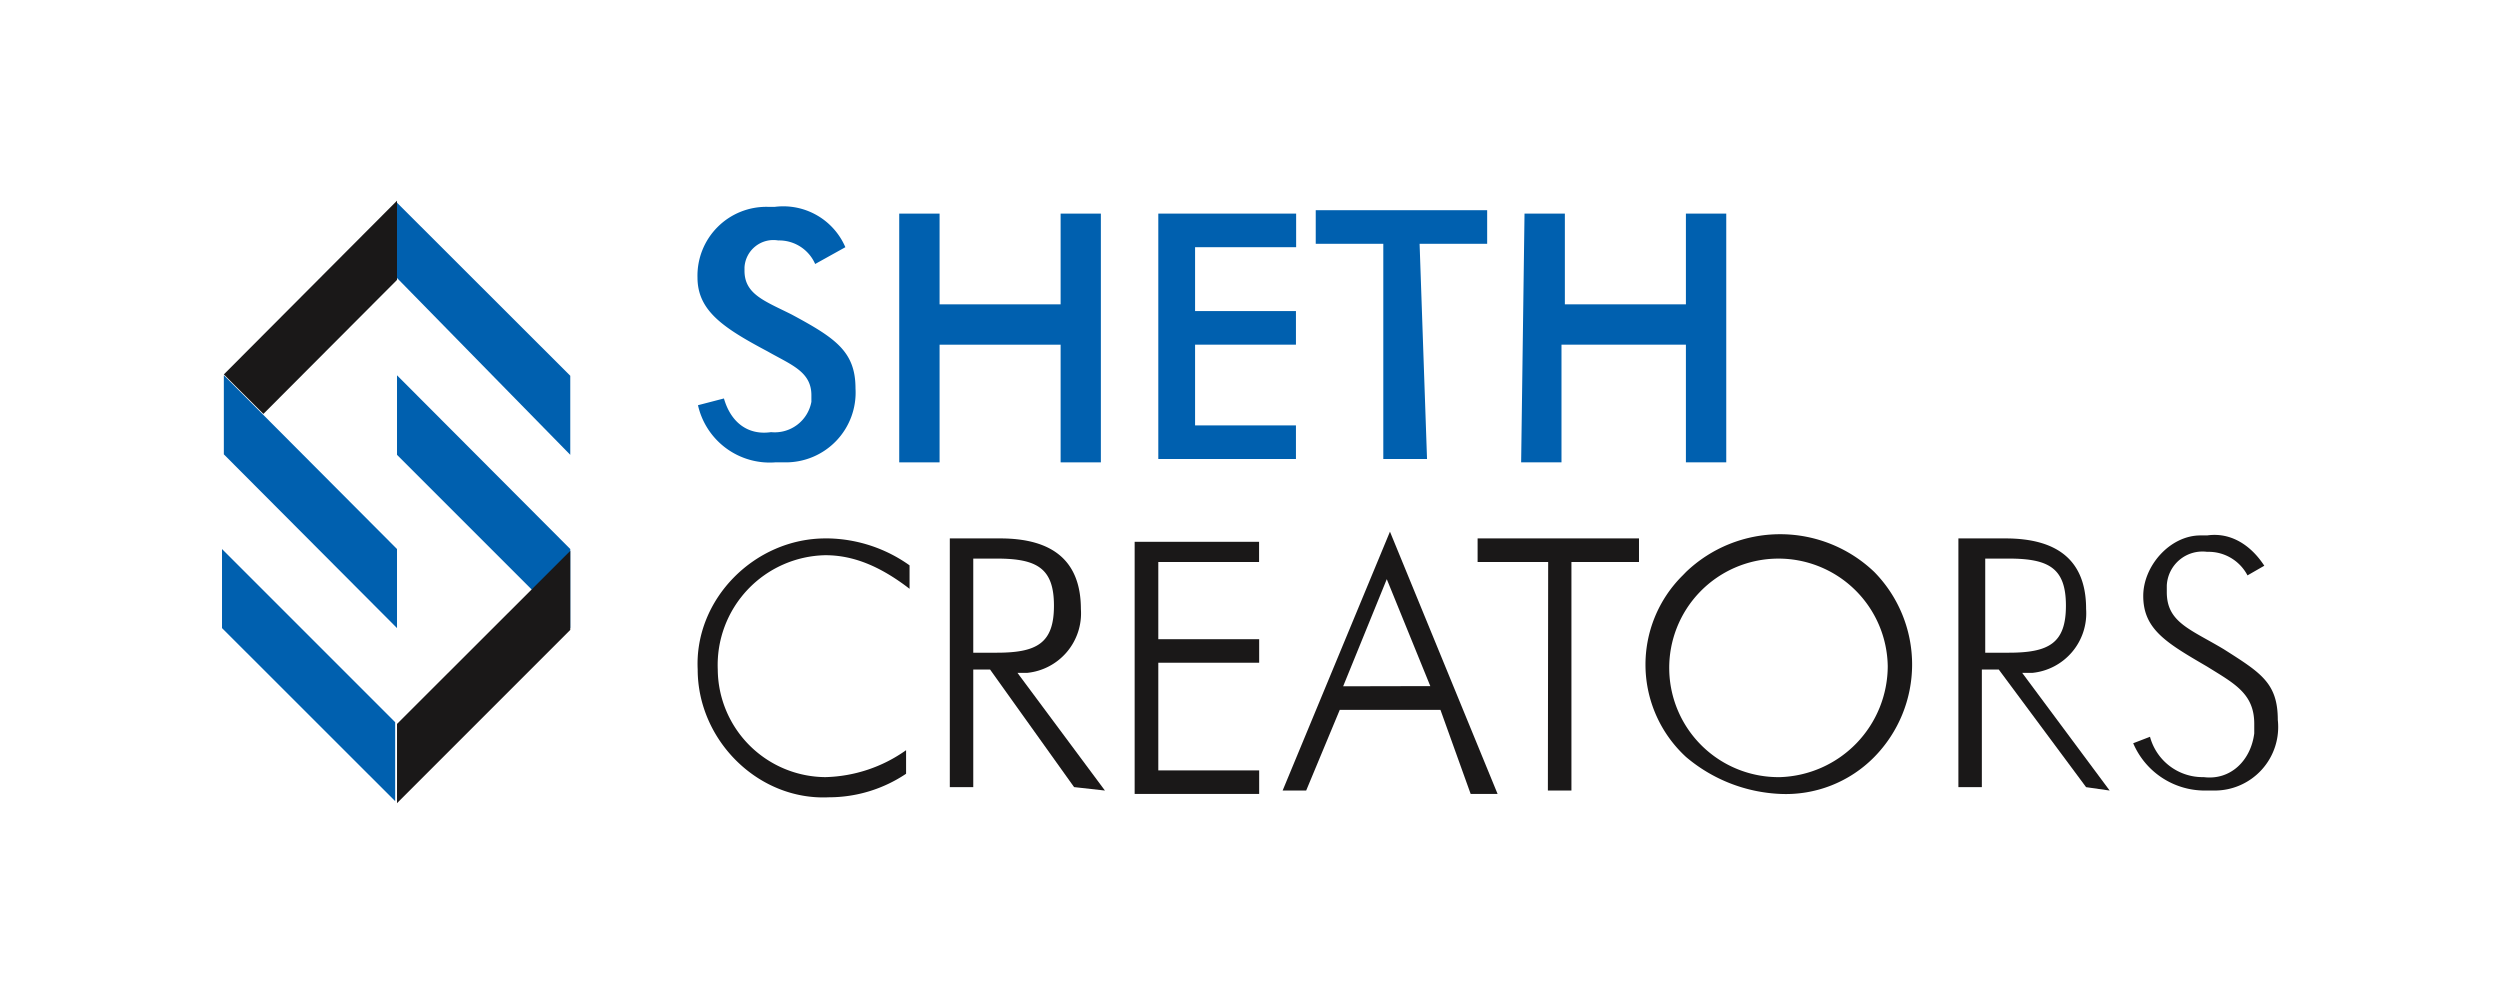 <svg id="Layer_1" data-name="Layer 1" xmlns="http://www.w3.org/2000/svg" viewBox="0 0 259 104"><defs><style>.cls-1{fill:#0060af;}.cls-2{fill:#1a1818;}</style></defs><path id="Path_29" data-name="Path 29" class="cls-1" d="M59.08,47.12V38.93L41.13,21v7.8Z"/><path id="Path_30" data-name="Path 30" class="cls-1" d="M41.13,56.88l-17.94-18v8.19L41.13,65.07Z"/><path id="Path_31" data-name="Path 31" class="cls-2" d="M41.13,20.79l-17.94,18,4.1,4.09L41.13,29Z"/><path id="Path_32" data-name="Path 32" class="cls-1" d="M23,56.88v8.19L40.94,83V74.82Z"/><path id="Path_33" data-name="Path 33" class="cls-1" d="M41.13,47.12,59.08,65.07V56.88l-17.95-18Z"/><path id="Path_34" data-name="Path 34" class="cls-2" d="M41.13,83.21,59.08,65.26V57.07L41.13,75Z"/><path id="Path_35" data-name="Path 35" class="cls-1" d="M75,41.28c.7,2.44,2.44,3.84,4.88,3.49a3.86,3.86,0,0,0,4.18-3.14v-.69c0-2.44-2.09-3.14-4.53-4.53C75,34,72.26,32.23,72.26,28.75a7.13,7.13,0,0,1,7.31-7.32h.7a7,7,0,0,1,7.31,4.18l-3.13,1.74a4.07,4.07,0,0,0-3.83-2.44,3,3,0,0,0-3.49,2.79v.35c0,2.44,2.09,3.13,4.88,4.53,4.53,2.44,6.62,3.83,6.62,7.66a7.23,7.23,0,0,1-7.32,7.66h-1a7.62,7.62,0,0,1-8-5.92Z"/><path id="Path_36" data-name="Path 36" class="cls-1" d="M93.16,22.13h4.18v9.4h12.54v-9.4h4.17V47.9h-4.17V35.71H97.34V47.9H93.16Z"/><path id="Path_37" data-name="Path 37" class="cls-1" d="M120,22.13h14.28v3.48H123.81v6.62h10.45v3.48H123.81v8.36h10.45v3.48H120Z"/><path id="Path_38" data-name="Path 38" class="cls-1" d="M147.84,47.55h-4.53V25.26h-7V21.78h17.76v3.48h-7Z"/><path id="Path_39" data-name="Path 39" class="cls-1" d="M157.94,22.13h4.18v9.4h12.54v-9.4h4.18V47.9h-4.18V35.71H161.77V47.9h-4.18l.35-25.77Z"/><path id="Path_40" data-name="Path 40" class="cls-2" d="M85.51,57.52A11.38,11.38,0,0,0,74.36,69.36,11.23,11.23,0,0,0,85.51,80.51a15.05,15.05,0,0,0,8.36-2.79v2.44a14.35,14.35,0,0,1-8,2.44c-7.32.35-13.59-5.92-13.59-13.24-.35-7.31,5.92-13.58,13.24-13.58h.35a15,15,0,0,1,8.36,2.79V61C91.08,58.57,88.29,57.52,85.51,57.52Z"/><path id="Path_41" data-name="Path 41" class="cls-2" d="M111.28,81.55l-8.71-12.19h-1.74V81.55H98.4V55.78h5.22q8.35,0,8.36,7.31a6.2,6.2,0,0,1-5.57,6.62h-1l9.06,12.19-3.14-.35ZM100.83,67.62h2.44c4.18,0,5.92-1,5.92-4.87s-1.74-4.88-5.92-4.88h-2.44Z"/><path id="Path_42" data-name="Path 42" class="cls-2" d="M117.55,56.13h12.89v2.09H120v8h10.45v2.44H120V79.81h10.45v2.44H117.55Z"/><path id="Path_43" data-name="Path 43" class="cls-2" d="M144,55.08l11.15,27.17h-2.79l-3.13-8.71H138.8l-3.48,8.36h-2.44Zm4.18,16L143.67,60,139.15,71.1Z"/><path id="Path_44" data-name="Path 44" class="cls-2" d="M160.39,58.22h-7.31V55.78H169.8v2.44h-7V81.9h-2.44Z"/><path id="Path_45" data-name="Path 45" class="cls-2" d="M194.18,78.42a12.84,12.84,0,0,1-9.75,3.83,16.17,16.17,0,0,1-9.76-3.83,13,13,0,0,1-.34-18.81l.34-.35a14.11,14.11,0,0,1,19.51,0,13.68,13.68,0,0,1,0,19.16Zm1.39-9.4a11.32,11.32,0,1,0-11.14,11.49A11.53,11.53,0,0,0,195.57,69Z"/><path id="Path_46" data-name="Path 46" class="cls-2" d="M216.12,81.55l-9.05-12.19h-1.75V81.55h-2.43V55.78h4.87q8.37,0,8.36,7.31a6.2,6.2,0,0,1-5.57,6.62H209.5l9.06,12.19-2.44-.35ZM205.67,67.62h2.44c4.18,0,5.92-1,5.92-4.87s-1.74-4.88-5.92-4.88h-2.44Z"/><path id="Path_47" data-name="Path 47" class="cls-2" d="M222.74,76.33a5.65,5.65,0,0,0,5.57,4.18c2.79.35,4.88-1.74,5.23-4.53v-1c0-3.14-2.09-4.18-4.88-5.92-4.18-2.44-6.62-3.84-6.62-7.32,0-3.13,2.79-6.27,5.92-6.27h.7c2.44-.35,4.53,1,5.92,3.14l-1.74,1a4.55,4.55,0,0,0-4.18-2.44,3.7,3.7,0,0,0-4.18,3.49v.69c0,3.14,2.44,3.83,5.92,5.92,3.83,2.44,5.58,3.49,5.58,7.32a6.58,6.58,0,0,1-6.62,7.31h-1.05A8.06,8.06,0,0,1,221,77Z"/></svg>